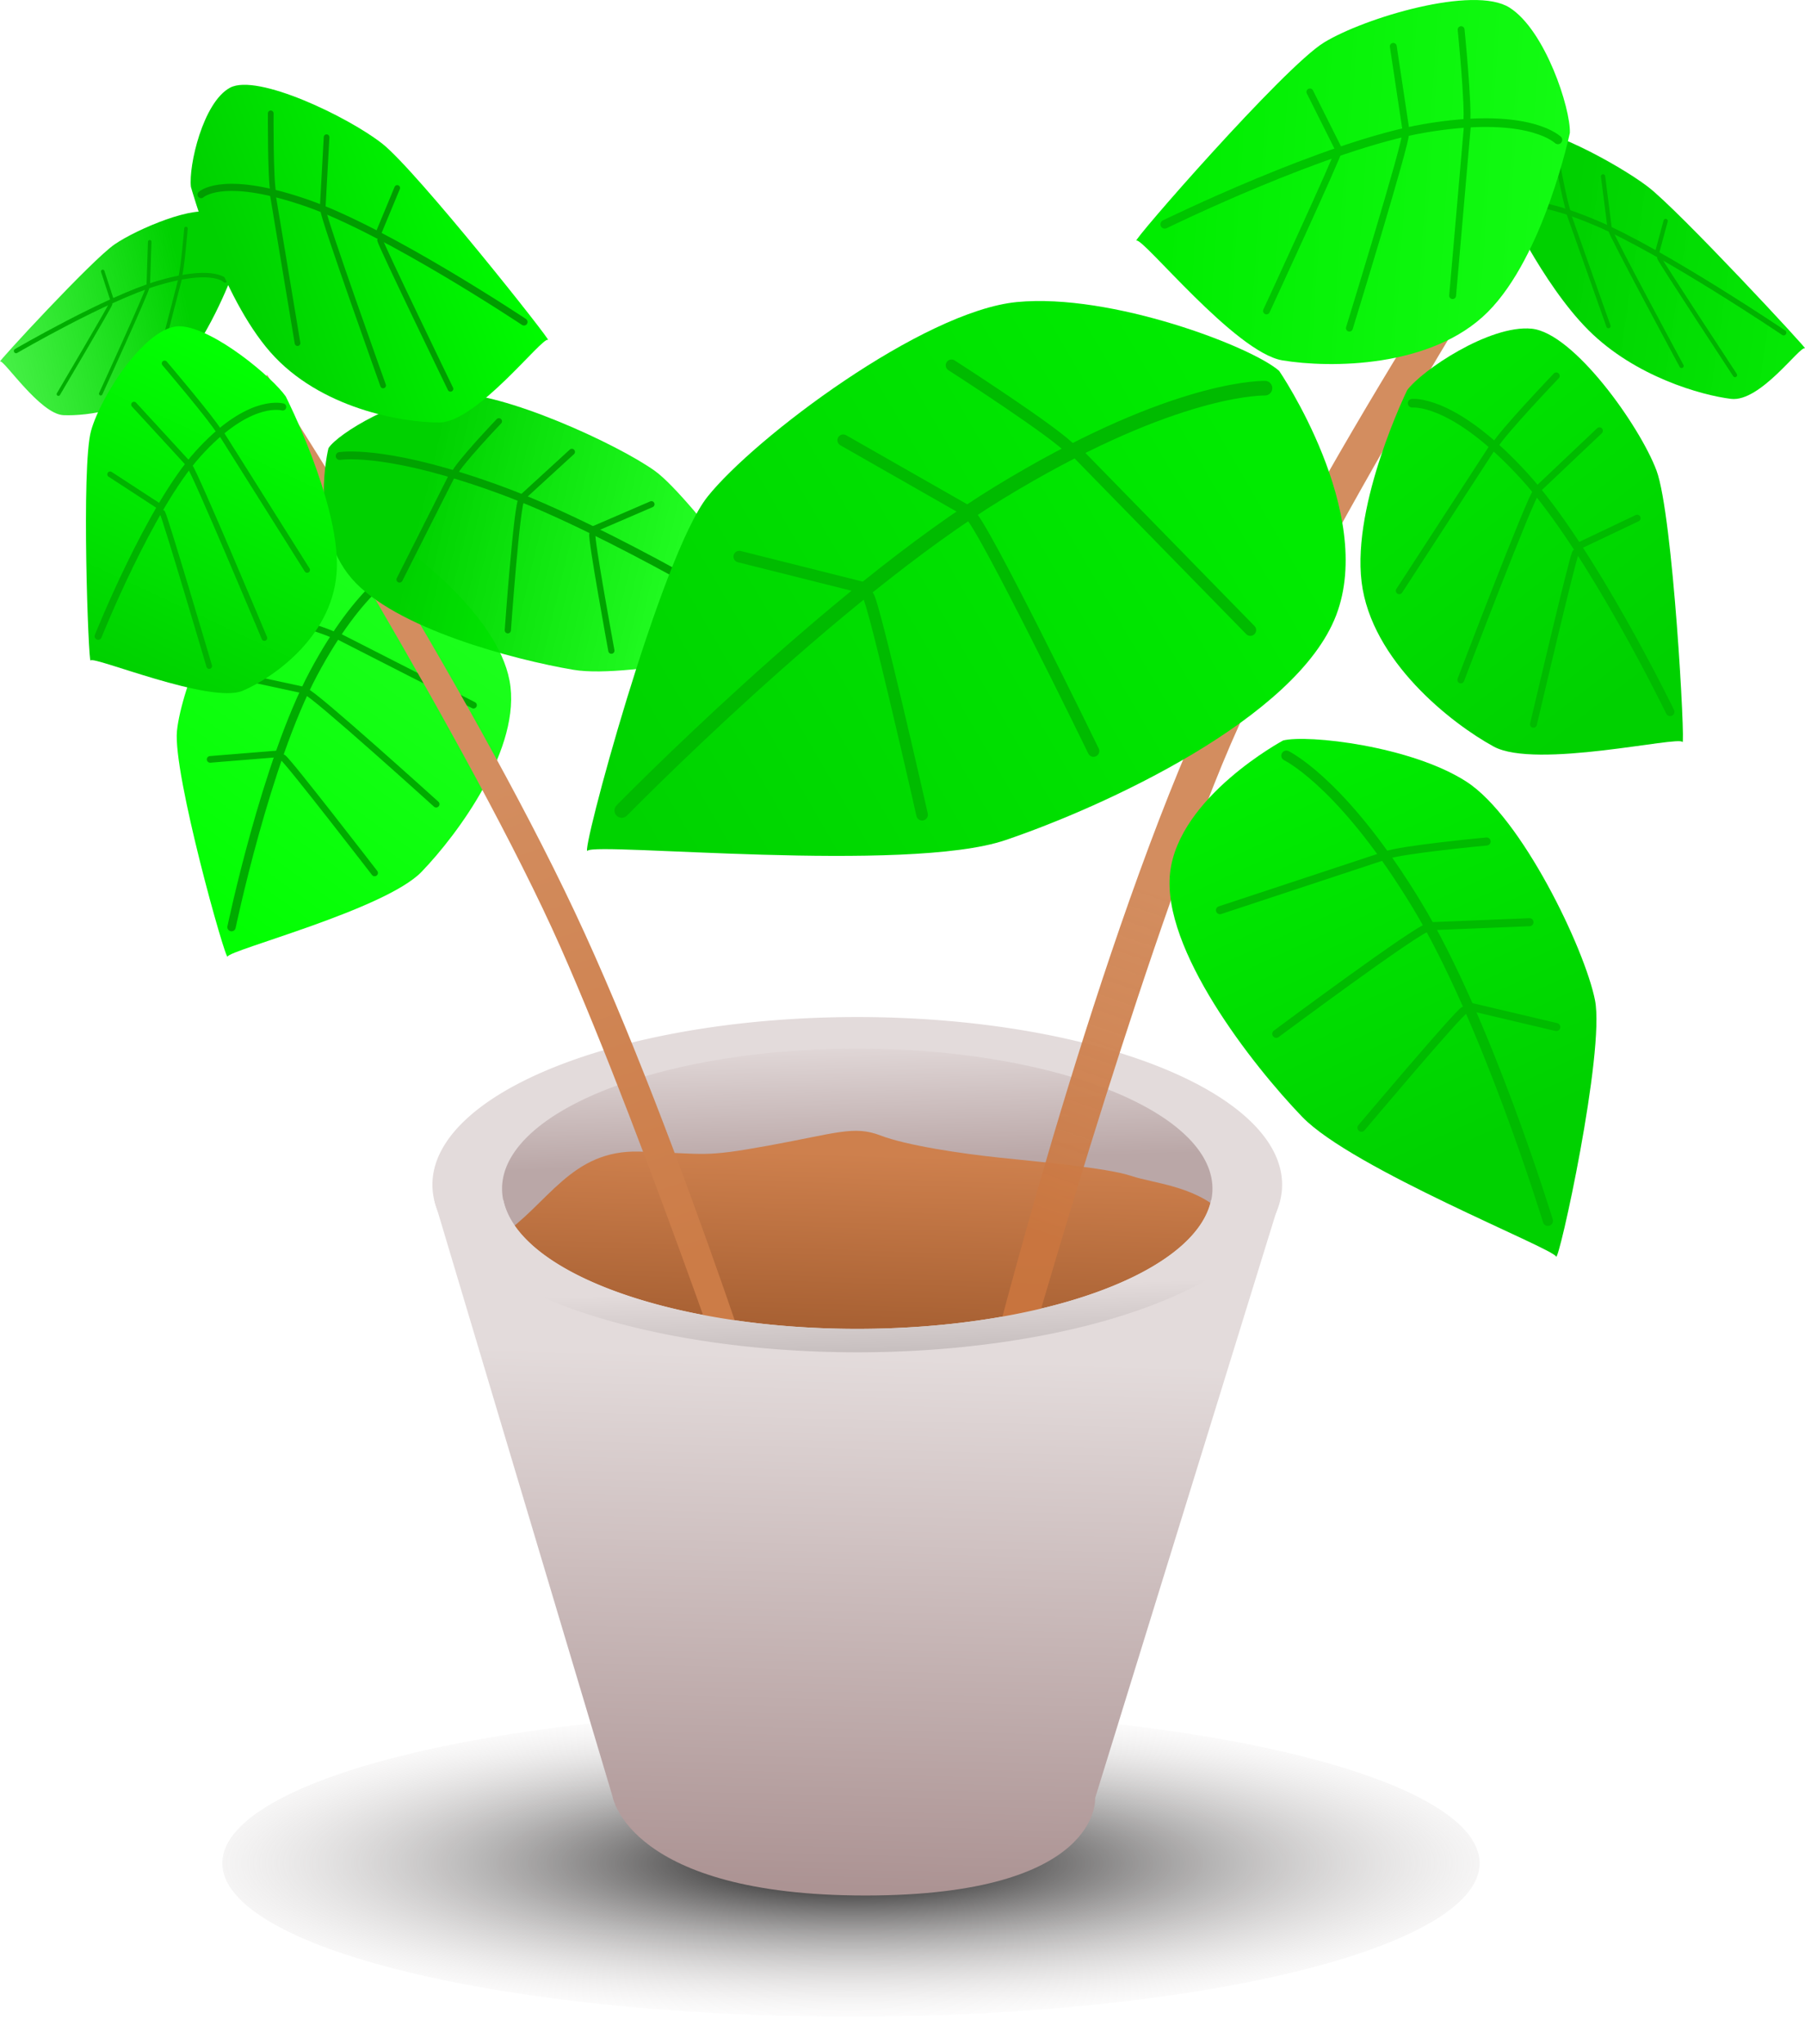 <?xml version="1.0" encoding="UTF-8"?>
<svg width="135.87mm" height="153.78mm" version="1.1" viewBox="0 0 135.87 153.78" xmlns="http://www.w3.org/2000/svg" xmlns:xlink="http://www.w3.org/1999/xlink">
<defs>
<linearGradient id="q" x1="107.93" x2="106.86" y1="165.51" y2="205.47" gradientUnits="userSpaceOnUse">
<stop stop-color="#e3dbdb" offset="0"/>
<stop stop-color="#ac9393" offset="1"/>
</linearGradient>
<linearGradient id="p" x1="125.57" x2="125.7" y1="159.76" y2="164.71" gradientUnits="userSpaceOnUse">
<stop stop-color="#e3dbdb" offset="0"/>
<stop stop-color="#c6bebe" offset="1"/>
</linearGradient>
<linearGradient id="o" x1="104.46" x2="103.92" y1="150.14" y2="167.11" gradientUnits="userSpaceOnUse">
<stop stop-color="#ce804d" offset="0"/>
<stop stop-color="#9c572b" offset="1"/>
</linearGradient>
<linearGradient id="n" x1="77.995" x2="89.889" y1="122.21" y2="158.83" gradientUnits="userSpaceOnUse">
<stop stop-color="#d38d5f" offset="0"/>
<stop stop-color="#cc7c47" offset="1"/>
</linearGradient>
<linearGradient id="m" x1="127.17" x2="118.22" y1="130.23" y2="156.02" gradientUnits="userSpaceOnUse">
<stop stop-color="#d38d5f" offset="0"/>
<stop stop-color="#ca763f" stop-opacity=".909" offset="1"/>
</linearGradient>
<linearGradient id="l" x1="135.46" x2="88.686" y1="99.626" y2="126.75" gradientUnits="userSpaceOnUse">
<stop stop-color="#00eb00" offset="0"/>
<stop stop-color="#00d300" offset="1"/>
</linearGradient>
<linearGradient id="k" x1="150.69" x2="137.14" y1="149.87" y2="120.19" gradientUnits="userSpaceOnUse">
<stop stop-color="#00d100" offset="0"/>
<stop stop-color="#00ed00" offset="1"/>
</linearGradient>
<linearGradient id="j" x1="161.38" x2="145.75" y1="116.6" y2="96.419" gradientUnits="userSpaceOnUse">
<stop stop-color="#00d100" offset="0"/>
<stop stop-color="#00e300" offset="1"/>
</linearGradient>
<linearGradient id="i" x1="157.64" x2="179.16" y1="85.194" y2="88.401" gradientUnits="userSpaceOnUse">
<stop stop-color="#00d100" offset="0"/>
<stop stop-color="#00ed00" stop-opacity=".976" offset="1"/>
</linearGradient>
<linearGradient id="h" x1="127.99" x2="165.21" y1="80.21" y2="82.745" gradientUnits="userSpaceOnUse">
<stop stop-color="#00ed00" offset="0"/>
<stop stop-color="#18ff18" offset="1"/>
</linearGradient>
<linearGradient id="g" x1="71.069" x2="91.626" y1="104.8" y2="109.65" gradientUnits="userSpaceOnUse">
<stop stop-color="#00d100" offset="0"/>
<stop stop-color="#00fd00" stop-opacity=".862" offset="1"/>
</linearGradient>
<linearGradient id="f" x1="60.401" x2="81.47" y1="91.519" y2="83.59" gradientUnits="userSpaceOnUse">
<stop stop-color="#00d100" offset="0"/>
<stop stop-color="#0f0" offset="1"/>
</linearGradient>
<linearGradient id="e" x1="54.743" x2="38.84" y1="87.733" y2="91.207" gradientUnits="userSpaceOnUse">
<stop stop-color="#00d100" offset="0"/>
<stop stop-color="#00ed00" stop-opacity=".689" offset="1"/>
</linearGradient>
<linearGradient id="d" x1="49.932" x2="60.401" y1="113.93" y2="91.519" gradientUnits="userSpaceOnUse">
<stop stop-color="#00d100" offset="0"/>
<stop stop-color="#02ff02" offset="1"/>
</linearGradient>
<linearGradient id="c" x1="57.738" x2="76.926" y1="133.09" y2="106.31" gradientUnits="userSpaceOnUse">
<stop stop-color="#02ff02" offset="0"/>
<stop stop-color="#20ff20" offset="1"/>
</linearGradient>
<linearGradient id="b" x1="107.8" x2="108.06" y1="140.92" y2="150.67" gradientUnits="userSpaceOnUse">
<stop stop-color="#e5dddd" offset="0"/>
<stop stop-color="#baa7a7" offset="1"/>
</linearGradient>
<radialGradient id="a" cx="104.4" cy="201.18" r="26.278" gradientTransform="matrix(1.163 4.3268e-7 -5.894e-8 .414 -17.059 117.89)" gradientUnits="userSpaceOnUse">
<stop offset="0"/>
<stop stop-color="#ede7e7" stop-opacity="0" offset="1"/>
</radialGradient>
<filter id="r" x="-.036" y="-.091" width="1.072" height="1.183" color-interpolation-filters="sRGB">
<feGaussianBlur stdDeviation="0.764"/>
</filter>
</defs>
<g transform="translate(-40.31 -63.33)">
<path d="m153.47 78.368c-0.362-1.189-0.159-4.63 1.294-5.238 1.453-0.608 7.269 2.489 9.578 4.242 2.309 1.753 12.198 12.411 11.839 12.171-0.359-0.24-3.356 4.071-5.571 3.801-2.216-0.27-7.217-1.665-10.727-5.168-3.51-3.502-6.413-9.808-6.413-9.808z" fill="url(#i)"/>
<path d="m154.15 78.877c0.146-0.113 1.359-0.881 6.389 1.27 5.03 2.151 14.036 8.22 14.036 8.22" fill="none" stroke="#00b300" stroke-linecap="round" stroke-linejoin="round" stroke-width=".405"/>
<path d="m158.36 79.325 3.026 8.545" fill="none" stroke="#00b300" stroke-linecap="round" stroke-linejoin="round" stroke-width=".321"/>
<path d="m161.54 80.662c0.021 0.33 5.348 10.202 5.348 10.202" fill="none" stroke="#00b300" stroke-linecap="round" stroke-linejoin="round" stroke-width=".321"/>
<path d="m165.21 82.745c0.094 0.273 5.7 8.806 5.7 8.806" fill="none" stroke="#00b300" stroke-linecap="round" stroke-linejoin="round" stroke-width=".321"/>
<path d="m165.04 82.363 0.651-2.406" fill="none" stroke="#00b300" stroke-linecap="round" stroke-linejoin="round" stroke-width=".321"/>
<path d="m161.47 80.457-0.492-3.854" fill="none" stroke="#00b300" stroke-linecap="round" stroke-linejoin="round" stroke-width=".321"/>
<path d="m158.4 79.297c-0.318-0.791-0.969-4.435-0.969-4.435" fill="none" stroke="#00b300" stroke-linecap="round" stroke-linejoin="round" stroke-width=".321"/>
<path d="m75.504 151.51c-0.305-0.152 10.66-11.345 28.553-10.431 17.893 0.914 30.533 6.472 29.924 10.66-0.609 4.188-6.244 12.335-29.848 12.716-23.604 0.381-27.64-11.041-28.629-12.944z" fill="url(#b)"/>
<path d="m77.941 156.38c3.655-2.437 5.33-6.548 10.508-6.396 5.178 0.152 4.721 0.457 9.746-0.457 5.025-0.914 6.396-1.523 8.376-0.761 1.98 0.761 6.091 1.371 8.985 1.675 2.893 0.305 8.071 0.761 9.899 1.371s5.178 0.761 7.31 3.198c2.132 2.437-3.807 6.548-8.223 7.614s-37.005 1.675-41.878-1.827c-4.873-3.502-4.721-4.416-4.721-4.416z" fill="url(#o)"/>
<path transform="matrix(1.861 0 0 1.152 -89.927 -28.231)" d="m129.83 201.18a25.427 10.029 0 0 1-25.427 10.029 25.427 10.029 0 0 1-25.427-10.029 25.427 10.029 0 0 1 25.427-10.029 25.427 10.029 0 0 1 25.427 10.029z" fill="url(#a)" filter="url(#r)"/>
<path d="m104.84 139.86a31.98 12.613 0 0 0-31.98 12.613 31.98 12.613 0 0 0 31.98 12.613 31.98 12.613 0 0 0 31.979-12.613 31.98 12.613 0 0 0-31.979-12.613zm0 2.372a26.737 10.546 0 0 1 26.737 10.546 26.737 10.546 0 0 1-26.737 10.546 26.737 10.546 0 0 1-26.738-10.546 26.737 10.546 0 0 1 26.738-10.546z" fill="#e3dbdb"/>
<path d="m71.069 104.8c-1.521-0.658-7.735-0.987-10.881 0.74-3.146 1.727-6.232 9.581-6.557 12.788-0.324 3.207 3.705 17.476 3.812 16.982 0.107-0.493 11.856-3.536 14.596-6.373 2.74-2.837 7.574-9.375 6.626-14.391-0.948-5.016-7.596-9.745-7.596-9.745z" fill="url(#c)"/>
<path d="m70.957 105.75c-0.405 0.164-3.481 1.562-7.057 8.265-3.576 6.702-6.162 19.079-6.162 19.079" fill="none" stroke="#00ab00" stroke-linecap="round" stroke-linejoin="round" stroke-width=".63"/>
<path d="m65.632 111.13 10.322 5.263" fill="none" stroke="#00ab00" stroke-linecap="round" stroke-linejoin="round" stroke-width=".499"/>
<path d="m63.329 115.37c0.537 0.082 9.812 8.471 9.812 8.471" fill="none" stroke="#00ab00" stroke-linecap="round" stroke-linejoin="round" stroke-width=".499"/>
<path d="m61.606 120.34c0.334 0.164 6.903 8.676 6.903 8.676" fill="none" stroke="#00ab00" stroke-linecap="round" stroke-linejoin="round" stroke-width=".499"/>
<path d="m61.206 120.06-5.08 0.411" fill="none" stroke="#00ab00" stroke-linecap="round" stroke-linejoin="round" stroke-width=".499"/>
<path d="m63.079 115.24-5.917-1.275" fill="none" stroke="#00ab00" stroke-linecap="round" stroke-linejoin="round" stroke-width=".499"/>
<path d="m65.531 111.17c-0.901-0.535-6.228-1.974-6.228-1.974" fill="none" stroke="#00ab00" stroke-linecap="round" stroke-linejoin="round" stroke-width=".499"/>
<path d="m99.903 175.67s-8.197-26.454-16.334-43.736c-8.138-17.282-23.168-40.419-23.168-40.419l-0.417 2.617s15.921 25.577 22.492 40.413c6.571 14.837 15.358 40.921 15.358 40.921z" fill="url(#n)"/>
<path d="m57.764 84.088c0.202-0.971-0.22-3.957-1.435-4.682-1.215-0.725-5.666 1.127-7.393 2.312-1.728 1.185-8.888 8.967-8.617 8.811 0.271-0.156 3.008 3.966 4.771 4.042 1.764 0.076 5.686-0.426 8.248-2.947 2.563-2.521 4.426-7.536 4.426-7.536z" fill="url(#e)"/>
<path d="m57.253 84.429c-0.126-0.117-1.16-0.946-5.049 0.202-3.888 1.148-10.683 5.11-10.683 5.11" fill="none" stroke="#00ad00" stroke-linecap="round" stroke-linejoin="round" stroke-width=".335"/>
<path d="m53.893 84.228-1.794 6.922" fill="none" stroke="#00ad00" stroke-linecap="round" stroke-linejoin="round" stroke-width=".265"/>
<path d="m51.431 84.934c8e-3 0.28-3.539 8.023-3.539 8.023" fill="none" stroke="#00ad00" stroke-linecap="round" stroke-linejoin="round" stroke-width=".265"/>
<path d="m48.634 86.213c-0.055 0.222-3.927 6.774-3.927 6.774" fill="none" stroke="#00ad00" stroke-linecap="round" stroke-linejoin="round" stroke-width=".265"/>
<path d="m48.748 85.91-0.705-2.158" fill="none" stroke="#00ad00" stroke-linecap="round" stroke-linejoin="round" stroke-width=".265"/>
<path d="m51.473 84.768 0.107-3.243" fill="none" stroke="#00ad00" stroke-linecap="round" stroke-linejoin="round" stroke-width=".265"/>
<path d="m53.861 84.199c0.196-0.635 0.447-3.677 0.447-3.677" fill="none" stroke="#00ad00" stroke-linecap="round" stroke-linejoin="round" stroke-width=".265"/>
<path d="m114.86 165.89s7.418-29.579 15.774-48.334c8.355-18.755 24.757-43.018 24.757-43.018l0.815 3.177s-17.256 26.964-23.905 43.15c-6.65 16.186-14.853 45.207-14.853 45.207z" fill="url(#m)"/>
<path d="m136.89 119.05c1.846-0.466 9.645 0.414 13.804 3.098 4.158 2.683 8.916 12.592 9.679 16.448 0.763 3.856-2.744 19.889-2.933 19.285-0.189-0.605-15.341-6.6-19.109-10.512s-10.586-12.624-9.944-18.357c0.642-5.733 8.504-9.961 8.504-9.961z" fill="url(#k)"/>
<path d="m137.14 120.19c0.529 0.277 4.562 2.557 9.811 11.206s9.876 23.8 9.876 23.8" fill="none" stroke="#0b0" stroke-linecap="round" stroke-linejoin="round" stroke-width=".763"/>
<path d="m144.58 127.71-12.436 4.109" fill="none" stroke="#0b0" stroke-linecap="round" stroke-linejoin="round" stroke-width=".605"/>
<path d="m147.82 133.12c-0.668-0.013-11.44 8.003-11.44 8.003" fill="none" stroke="#0b0" stroke-linecap="round" stroke-linejoin="round" stroke-width=".605"/>
<path d="m150.54 139.35c-0.403 0.126-7.748 8.84-7.748 8.84" fill="none" stroke="#0b0" stroke-linecap="round" stroke-linejoin="round" stroke-width=".605"/>
<path d="m151.01 139.09 6.451 1.524" fill="none" stroke="#0b0" stroke-linecap="round" stroke-linejoin="round" stroke-width=".605"/>
<path d="m148.12 133.02 7.321-0.297" fill="none" stroke="#0b0" stroke-linecap="round" stroke-linejoin="round" stroke-width=".605"/>
<path d="m144.58 127.71c1.077-0.447 7.635-1.06 7.635-1.06" fill="none" stroke="#0b0" stroke-linecap="round" stroke-linejoin="round" stroke-width=".605"/>
<path d="m65.036 97.053c0.683-1.088 5.348-3.943 9.216-4.113 3.869-0.17 12.562 3.814 15.371 5.838 2.808 2.024 10.964 13.346 10.486 13.059-0.477-0.287-12.213 2.642-16.643 1.892s-13.463-3.107-16.702-6.889c-3.239-3.782-1.729-9.786-1.729-9.786z" fill="url(#g)"/>
<path d="m65.877 97.643c0.452-0.061 4.003-0.422 12.169 2.578 8.167 3.001 20.062 10.245 20.062 10.245" fill="none" stroke="#00a300" stroke-linecap="round" stroke-linejoin="round" stroke-width=".588"/>
<path d="m74.383 99.015-3.997 7.921" fill="none" stroke="#00a300" stroke-linecap="round" stroke-linejoin="round" stroke-width=".466"/>
<path d="m79.578 100.89c-0.36 0.283-1.042 9.867-1.042 9.867" fill="none" stroke="#00a300" stroke-linecap="round" stroke-linejoin="round" stroke-width=".466"/>
<path d="m84.903 103.52c-0.134 0.252 1.428 8.772 1.428 8.772" fill="none" stroke="#00a300" stroke-linecap="round" stroke-linejoin="round" stroke-width=".466"/>
<path d="m84.991 103.15 4.355-1.876" fill="none" stroke="#00a300" stroke-linecap="round" stroke-linejoin="round" stroke-width=".466"/>
<path d="m79.679 100.7 3.677-3.367" fill="none" stroke="#00a300" stroke-linecap="round" stroke-linejoin="round" stroke-width=".466"/>
<path d="m74.496 99c0.289-0.742 3.368-3.97 3.368-3.97" fill="none" stroke="#00a300" stroke-linecap="round" stroke-linejoin="round" stroke-width=".466"/>
<path d="m136.6 91.241c-2.054-1.821-12.626-5.863-19.73-5.184-7.104 0.679-19.766 10.215-23.299 14.646-3.533 4.431-9.671 27.289-9.028 26.64 0.643-0.649 24.021 1.718 31.44-0.793 7.418-2.511 21.924-9.148 24.903-16.915 2.979-7.767-4.286-18.394-4.286-18.394z" fill="url(#l)"/>
<path d="m135.53 92.538c-0.861 4e-3 -7.537 0.251-19.992 7.847s-28.424 23.931-28.424 23.931" fill="none" stroke="#0b0" stroke-linecap="round" stroke-linejoin="round" stroke-width="1.1"/>
<path d="m121.23 97.235 13.2 13.506" fill="none" stroke="#0b0" stroke-linecap="round" stroke-linejoin="round" stroke-width=".872"/>
<path d="m113.28 102.01c0.863 0.427 9.344 17.832 9.344 17.832" fill="none" stroke="#0b0" stroke-linecap="round" stroke-linejoin="round" stroke-width=".872"/>
<path d="m105.66 108.18c0.433 0.429 4.061 16.456 4.061 16.456" fill="none" stroke="#0b0" stroke-linecap="round" stroke-linejoin="round" stroke-width=".872"/>
<path d="m105.23 107.54-9.272-2.326" fill="none" stroke="#0b0" stroke-linecap="round" stroke-linejoin="round" stroke-width=".872"/>
<path d="m112.96 101.69-9.178-5.234" fill="none" stroke="#0b0" stroke-linecap="round" stroke-linejoin="round" stroke-width=".872"/>
<path d="m121.01 97.236c-1.083-1.287-9.075-6.418-9.075-6.418" fill="none" stroke="#0b0" stroke-linecap="round" stroke-linejoin="round" stroke-width=".872"/>
<path d="m61.824 93.168c-0.98-1.42-5.367-5.111-7.896-5.285-2.529-0.174-6.011 5.169-6.764 7.863-0.753 2.694-0.192 17.667-0.036 17.284 0.156-0.383 9.047 3.315 11.466 2.273 2.419-1.042 6.936-4.252 7.074-9.26 0.138-5.008-3.844-12.875-3.844-12.875z" fill="url(#d)"/>
<path d="m61.59 93.953c-0.316-0.074-2.741-0.504-6.386 3.541-3.645 4.045-7.504 13.71-7.504 13.71" fill="none" stroke="#00b300" stroke-linecap="round" stroke-linejoin="round" stroke-width=".537"/>
<path d="m56.91 95.864 6.521 10.353" fill="none" stroke="#00b300" stroke-linecap="round" stroke-linejoin="round" stroke-width=".426"/>
<path d="m54.576 98.396c0.37 0.367 5.636 12.945 5.636 12.945" fill="none" stroke="#00b300" stroke-linecap="round" stroke-linejoin="round" stroke-width=".426"/>
<path d="m52.535 101.91c0.212 0.33 3.523 11.539 3.523 11.539" fill="none" stroke="#00b300" stroke-linecap="round" stroke-linejoin="round" stroke-width=".426"/>
<path d="m52.296 101.43-3.697-2.409" fill="none" stroke="#00b300" stroke-linecap="round" stroke-linejoin="round" stroke-width=".426"/>
<path d="m54.417 98.149-4.021-4.375" fill="none" stroke="#00b300" stroke-linecap="round" stroke-linejoin="round" stroke-width=".426"/>
<path d="m56.83 95.846c-0.557-0.971-4.13-5.17-4.13-5.17" fill="none" stroke="#00b300" stroke-linecap="round" stroke-linejoin="round" stroke-width=".426"/>
<path d="m54.681 77.39c-0.185-1.58 0.91-6.371 2.948-7.462 2.038-1.091 8.865 2.183 11.449 4.206 2.584 2.024 12.89 15.041 12.48 14.771-0.41-0.27-5.351 6.206-8.171 6.215-2.82 0.01-8.996-1.053-12.721-5.286-3.725-4.233-5.985-12.445-5.985-12.445z" fill="url(#f)"/>
<path d="m55.446 77.974c0.217-0.181 1.982-1.452 8.013 0.65 6.031 2.102 16.294 8.932 16.294 8.932" fill="none" stroke="#009d00" stroke-linecap="round" stroke-linejoin="round" stroke-width=".537"/>
<path d="m60.827 77.866 1.879 11.285" fill="none" stroke="#009d00" stroke-linecap="round" stroke-linejoin="round" stroke-width=".426"/>
<path d="m64.647 79.162c-0.052 0.452 4.503 13.173 4.503 13.173" fill="none" stroke="#009d00" stroke-linecap="round" stroke-linejoin="round" stroke-width=".426"/>
<path d="m68.921 81.406c0.056 0.361 5.298 11.183 5.298 11.183" fill="none" stroke="#009d00" stroke-linecap="round" stroke-linejoin="round" stroke-width=".426"/>
<path d="m68.783 80.91 1.428-3.437" fill="none" stroke="#009d00" stroke-linecap="round" stroke-linejoin="round" stroke-width=".426"/>
<path d="m64.605 78.892 0.288-5.24" fill="none" stroke="#009d00" stroke-linecap="round" stroke-linejoin="round" stroke-width=".426"/>
<path d="m60.881 77.82c-0.223-1.038-0.192-5.961-0.192-5.961" fill="none" stroke="#009d00" stroke-linecap="round" stroke-linejoin="round" stroke-width=".426"/>
<path d="m146.23 92.695c1.079-1.478 6.204-4.942 9.375-4.631 3.17 0.311 8.15 7.335 9.397 10.672 1.247 3.336 2.192 20.913 1.952 20.428-0.24-0.485-11.043 2.068-14.209 0.342-3.165-1.726-9.216-6.441-9.942-12.386-0.726-5.945 3.428-14.425 3.428-14.425z" fill="url(#j)"/>
<path d="m146.61 93.671c0.391-0.023 3.401-0.035 8.444 5.488 5.042 5.523 10.975 17.731 10.975 17.731" fill="none" stroke="#0b0" stroke-linecap="round" stroke-linejoin="round" stroke-width=".651"/>
<path d="m152.72 96.885-7.081 10.899" fill="none" stroke="#0b0" stroke-linecap="round" stroke-linejoin="round" stroke-width=".516"/>
<path d="m155.95 100.35c-0.426 0.358-5.679 14.143-5.679 14.143" fill="none" stroke="#0b0" stroke-linecap="round" stroke-linejoin="round" stroke-width=".516"/>
<path d="m158.91 104.92c-0.231 0.346-3.17 12.913-3.17 12.913" fill="none" stroke="#0b0" stroke-linecap="round" stroke-linejoin="round" stroke-width=".516"/>
<path d="m159.15 104.41 4.396-2.09" fill="none" stroke="#0b0" stroke-linecap="round" stroke-linejoin="round" stroke-width=".516"/>
<path d="m156.12 100.09 4.588-4.347" fill="none" stroke="#0b0" stroke-linecap="round" stroke-linejoin="round" stroke-width=".516"/>
<path d="m152.82 96.879c0.595-1.033 4.637-5.265 4.637-5.265" fill="none" stroke="#0b0" stroke-linecap="round" stroke-linejoin="round" stroke-width=".516"/>
<path d="m158.48 73.321c0.059-1.829-1.85-7.713-4.54-9.418-2.691-1.705-10.938 0.767-13.974 2.63-3.036 1.863-14.596 15.136-14.108 14.902 0.487-0.235 7.433 8.425 10.99 9.013s11.228 0.594 15.459-3.646c4.231-4.24 6.174-13.48 6.174-13.48z" fill="url(#h)"/>
<path d="m157.58 73.855c-0.294-0.259-2.659-2.12-10.033-0.869-7.373 1.251-19.562 7.223-19.562 7.223" fill="none" stroke="#00c500" stroke-linecap="round" stroke-linejoin="round" stroke-width=".651"/>
<path d="m150.78 72.628-1.125 12.948" fill="none" stroke="#00c500" stroke-linecap="round" stroke-linejoin="round" stroke-width=".516"/>
<path d="m146.11 73.379c0.116 0.544-4.226 14.643-4.226 14.643" fill="none" stroke="#00c500" stroke-linecap="round" stroke-linejoin="round" stroke-width=".516"/>
<path d="m141.09 74.598c-0.031 0.415-5.447 12.129-5.447 12.129" fill="none" stroke="#00c500" stroke-linecap="round" stroke-linejoin="round" stroke-width=".516"/>
<path d="m141.09 74.598-2.179-4.353" fill="none" stroke="#00c500" stroke-linecap="round" stroke-linejoin="round" stroke-width=".516"/>
<path d="m146.13 73.068-0.942-6.25" fill="none" stroke="#00c500" stroke-linecap="round" stroke-linejoin="round" stroke-width=".516"/>
<path d="m150.71 72.563c0.167-1.181-0.416-7.003-0.416-7.003" fill="none" stroke="#00c500" stroke-linecap="round" stroke-linejoin="round" stroke-width=".516"/>
<path d="m86.415 198.5-13.439-44.951s3.084 9.545 30.647 10.611c27.563 1.066 33.034-10.521 33.034-10.521l-13.91 44.987s0.521 7.336-17.296 7.336c-17.817 0-19.036-7.462-19.036-7.462z" fill="url(#q)"/>
<path d="m73.01 153.64a31.98 12.613 0 0 0 31.832 11.447 31.98 12.613 0 0 0 31.815-11.447h-5.188a26.737 10.546 0 0 1-26.627 9.684 26.737 10.546 0 0 1-26.636-9.684z" fill="url(#p)"/>
</g>
</svg>
